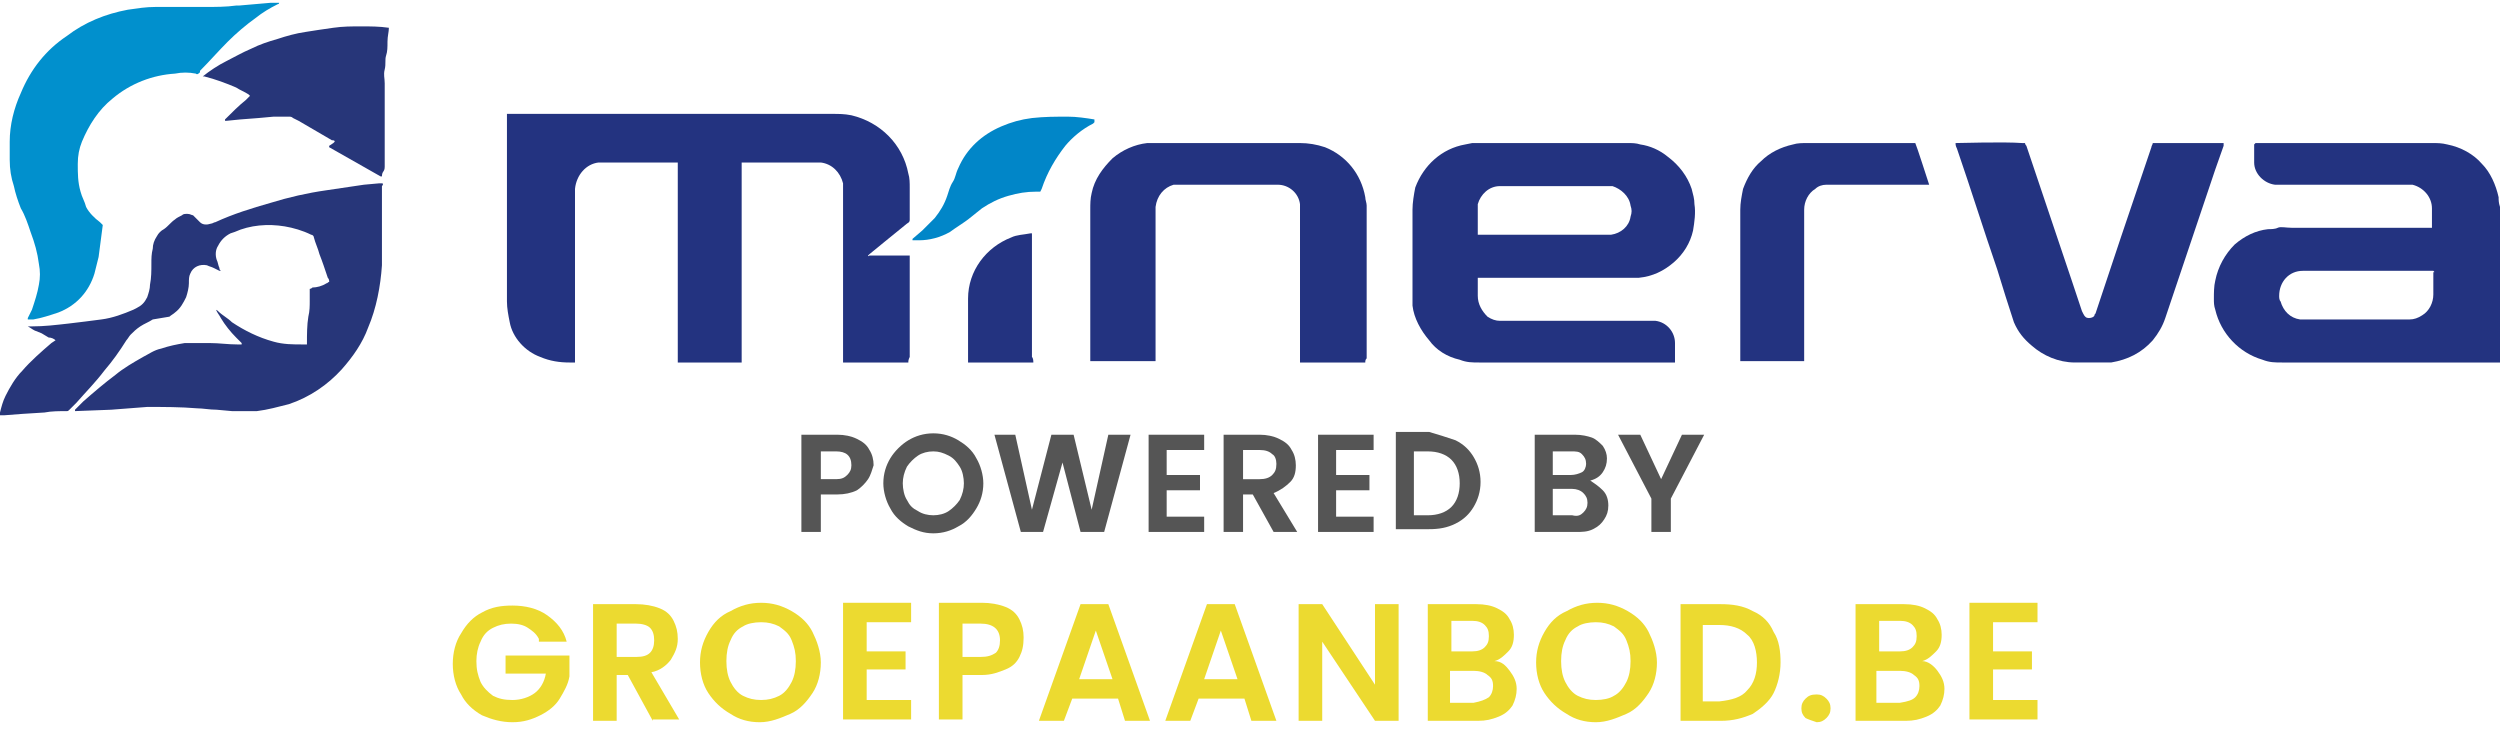 <?xml version="1.0" encoding="UTF-8"?> <!-- Generator: Adobe Illustrator 26.0.2, SVG Export Plug-In . SVG Version: 6.00 Build 0) --> <svg xmlns="http://www.w3.org/2000/svg" xmlns:xlink="http://www.w3.org/1999/xlink" version="1.1" id="Laag_1" x="0px" y="0px" viewBox="0 0 180 52.5" style="enable-background:new 0 0 180 52.5;" xml:space="preserve"> <style type="text/css"> .st0{fill:#233380;} .st1{fill:#273679;} .st2{fill:#0190CD;} .st3{fill:#0186C8;} .st4{fill:#555555;} .st5{fill:#ECDA30;} </style> <g id="Laag_2_00000074444475189749452530000008927755632895562405_"> <g id="Layer_2"> <path class="st0" d="M65.4,26.1c-0.2,0-4.5,0-4.7,0c0,0,0-0.1,0-0.1c0-0.1,0-0.2,0-0.2V13.8c0-0.2,0-0.4,0-0.6 c-0.2-0.8-0.8-1.4-1.6-1.5c-0.1,0-0.3,0-0.4,0h-5.3v0.1c0,0.1,0,0.2,0,0.2v13.8c0,0.1,0,0.2,0,0.3h-0.1h-4.3c-0.1,0-0.2,0-0.2,0 c0,0,0-0.1,0-0.1V12c0-0.1,0-0.2,0-0.3h-0.1h-5.2c-0.1,0-0.3,0-0.4,0c-0.9,0.1-1.6,0.9-1.7,1.9v12.2c0,0.1,0,0.2,0,0.3H41 c-0.7,0-1.4-0.1-2.1-0.4c-1.1-0.4-2-1.4-2.2-2.5c-0.1-0.5-0.2-1-0.2-1.5c0-0.1,0-0.2,0-0.3V8.5c0-0.1,0-0.2,0-0.3h0.1h23.3 c0.5,0,0.9,0,1.4,0.1c2.1,0.5,3.7,2.1,4.1,4.2c0.1,0.3,0.1,0.7,0.1,1v2.3c0,0.1,0,0.2-0.2,0.3l-1.6,1.3l-1.1,0.9l-0.1,0.1 c0,0.1,0.1,0,0.1,0h0.7h2h0.2v0.1v7.2C65.4,25.9,65.4,26,65.4,26.1z"></path> <path class="st0" d="M162.4,10.3h12.7c0.4,0,0.7,0,1.1,0.1c1,0.2,1.9,0.7,2.5,1.4c0.6,0.6,1,1.5,1.2,2.4c0,0.2,0,0.4,0.1,0.7v11 c0,0.1,0,0.2,0,0.2c0,0-0.1,0-0.1,0h-15.6c-0.5,0-0.9,0-1.4-0.2c-1.7-0.5-3-1.9-3.4-3.6c-0.1-0.3-0.1-0.5-0.1-0.8 c0-0.4,0-0.9,0.1-1.3c0.2-1,0.7-1.9,1.4-2.6c0.7-0.6,1.5-1,2.4-1.1c0.2,0,0.5,0,0.7-0.1s0.6,0,1,0h10.1c0-0.1,0-0.1,0-0.2 c0-0.4,0-0.8,0-1.2c0-0.8-0.6-1.5-1.4-1.7c-0.1,0-0.2,0-0.3,0h-9.1c-0.2,0-0.3,0-0.5,0c-0.8-0.1-1.5-0.8-1.5-1.6 c0-0.4,0-0.9,0-1.3L162.4,10.3z M175.2,19.5c-0.1,0-0.2,0-0.3,0h-9.1c-1,0-1.7,0.8-1.7,1.8c0,0.1,0,0.3,0.1,0.4 c0.2,0.7,0.7,1.2,1.4,1.3c0.1,0,0.3,0,0.4,0h7.5c0.3,0,0.6-0.1,0.9-0.3c0.5-0.3,0.8-0.9,0.8-1.5c0-0.5,0-1,0-1.6 C175.3,19.6,175.3,19.6,175.2,19.5L175.2,19.5z"></path> <path class="st0" d="M106.4,20c0,0.1,0,0.2,0,0.2v1.1c0,0.6,0.3,1.1,0.7,1.5c0.3,0.2,0.6,0.3,0.9,0.3h10.7c0.2,0,0.3,0,0.5,0 c0.8,0.1,1.4,0.8,1.4,1.6c0,0.4,0,0.9,0,1.3c0,0,0,0,0,0.1h-0.1h-14c-0.5,0-0.9,0-1.4-0.2c-0.9-0.2-1.7-0.7-2.2-1.4 c-0.6-0.7-1.1-1.6-1.2-2.5c0-0.2,0-0.5,0-0.7v-6.2c0-0.5,0.1-1.1,0.2-1.6c0.6-1.6,1.9-2.8,3.6-3.1l0.5-0.1h11.2 c0.3,0,0.6,0,0.9,0.1c0.7,0.1,1.4,0.4,2,0.9c0.8,0.6,1.4,1.4,1.7,2.3c0.1,0.4,0.2,0.7,0.2,1.1c0.1,0.6,0,1.3-0.1,1.9 c-0.2,0.9-0.7,1.7-1.4,2.3c-0.7,0.6-1.5,1-2.5,1.1c-0.3,0-0.6,0-0.8,0L106.4,20L106.4,20z M106.4,16.9h9.2c0.1,0,0.3,0,0.4,0 c0.7-0.1,1.3-0.6,1.4-1.3c0.1-0.3,0.1-0.5,0-0.8c-0.1-0.7-0.7-1.2-1.3-1.4c-0.2,0-0.4,0-0.5,0H108c-0.8,0-1.4,0.6-1.6,1.3 c0,0.1,0,0.3,0,0.4c0,0.5,0,1,0,1.5C106.4,16.8,106.4,16.9,106.4,16.9L106.4,16.9z"></path> <path class="st1" d="M0,29.9c0-0.1,0-0.2,0-0.2c0.1-0.4,0.2-0.8,0.4-1.2c0.3-0.6,0.7-1.3,1.2-1.8c0.6-0.7,1.4-1.4,2.1-2L4,24.5 l0,0c-0.1-0.1-0.3-0.2-0.5-0.2L3,24l-0.5-0.2c-0.2-0.1-0.3-0.2-0.5-0.3c0,0,0,0,0.1,0h0.2c0.9,0,1.7-0.1,2.6-0.2s1.6-0.2,2.4-0.3 c0.8-0.1,1.6-0.4,2.3-0.7l0.2-0.1c0.4-0.2,0.6-0.4,0.8-0.8c0.1-0.3,0.2-0.6,0.2-0.9c0.1-0.5,0.1-1,0.1-1.5c0-0.4,0-0.7,0.1-1.1 c0-0.3,0.1-0.6,0.3-0.9c0.1-0.2,0.3-0.4,0.5-0.5c0.3-0.2,0.5-0.5,0.8-0.7c0.1-0.1,0.3-0.2,0.5-0.3c0.1-0.1,0.2-0.1,0.4-0.1 c0.2,0,0.3,0.1,0.4,0.1c0.1,0.1,0.1,0.1,0.2,0.2l0.3,0.3c0.2,0.2,0.5,0.2,0.8,0.1c0.1,0,0.2-0.1,0.3-0.1c1.3-0.6,2.6-1,4-1.4 c1.3-0.4,2.6-0.7,4-0.9l2.7-0.4l1.1-0.1h0.2c0.1,0,0.1,0.1,0,0.2v0.7c0,0.4,0,0.8,0,1.1c0,0.6,0,1.3,0,2s0,1.2,0,1.9 c-0.1,1.5-0.4,3.1-1,4.5c-0.4,1.1-1.1,2.1-1.9,3c-1,1.1-2.3,2-3.8,2.5c-0.8,0.2-1.5,0.4-2.3,0.5c-0.6,0-1.2,0-1.8,0l-1.1-0.1 c-0.5,0-1-0.1-1.4-0.1c-1.2-0.1-2.4-0.1-3.6-0.1L8,29.5l-2.6,0.1l0,0c0,0,0-0.1,0-0.1L6,28.9c0.8-0.7,1.5-1.3,2.3-1.9 c0.6-0.5,1.3-0.9,2-1.3c0.4-0.2,0.8-0.5,1.3-0.6c0.6-0.2,1.1-0.3,1.7-0.4c0.6,0,1.2,0,1.8,0c0.7,0,1.3,0.1,2,0.1 c0.1,0,0.2,0,0.3,0c0,0,0-0.1,0-0.1c0,0,0,0,0,0c-0.1-0.1-0.3-0.3-0.4-0.4c-0.4-0.4-0.8-0.9-1.1-1.4c-0.1-0.2-0.2-0.3-0.3-0.5 s0.1,0,0.1,0c0.3,0.3,0.7,0.5,1,0.8c0.9,0.6,1.9,1.1,3,1.4c0.7,0.2,1.4,0.2,2.1,0.2c0.1,0,0.2,0,0.3,0c0,0,0-0.1,0-0.1 c0-0.6,0-1.3,0.1-1.9c0.1-0.4,0.1-0.8,0.1-1.1c0-0.3,0-0.5,0-0.8c0,0,0-0.1,0-0.1s0.1,0,0.2-0.1c0.3,0,0.7-0.1,1-0.3 c0.1,0,0.1-0.1,0.2-0.1c0-0.1,0-0.2-0.1-0.3c-0.2-0.6-0.4-1.2-0.6-1.7c-0.1-0.4-0.3-0.8-0.4-1.2c0-0.1-0.1-0.2-0.2-0.2 c-0.6-0.3-1.3-0.5-1.9-0.6c-1.2-0.2-2.5-0.1-3.6,0.4l-0.3,0.1c-0.4,0.2-0.7,0.5-0.9,0.9c-0.2,0.3-0.2,0.7-0.1,1 c0.1,0.2,0.1,0.4,0.2,0.6c0,0.1,0,0.1,0.1,0.2l-0.1,0l-0.4-0.2c-0.2-0.1-0.3-0.1-0.5-0.2c-0.5-0.1-1,0.1-1.2,0.6 c-0.1,0.2-0.1,0.4-0.1,0.7c0,0.3-0.1,0.7-0.2,1c-0.2,0.4-0.4,0.8-0.8,1.1c-0.1,0.1-0.3,0.2-0.4,0.3L11,23 c-0.3,0.2-0.6,0.3-0.9,0.5c-0.3,0.2-0.5,0.4-0.7,0.6c-0.1,0.1-0.2,0.3-0.3,0.4c-0.5,0.8-1,1.5-1.6,2.2c-0.6,0.8-1.3,1.5-2,2.3 l-0.5,0.5c-0.1,0.1-0.1,0.1-0.2,0.1c-0.5,0-1.1,0-1.6,0.1l-1.6,0.1l-1.3,0.1C0.2,29.9,0.1,29.9,0,29.9z"></path> <path class="st0" d="M98.3,26.1c-0.2,0-4.5,0-4.7,0V26V15.3c0-0.2,0-0.4,0-0.6c-0.1-0.8-0.8-1.4-1.6-1.4h-6.9c-0.2,0-0.4,0-0.6,0 c-0.7,0.2-1.2,0.8-1.3,1.6c0,0.1,0,0.2,0,0.4v10.7h-0.1h-4.3c-0.1,0-0.2,0-0.3,0c0,0,0-0.1,0-0.1c0-0.1,0-0.1,0-0.2V15.1 c0-0.4,0-0.8,0.1-1.2c0.2-1,0.8-1.8,1.5-2.5c0.7-0.6,1.6-1,2.5-1.1c0.2,0,0.4,0,0.6,0h10.4c0.6,0,1.2,0.1,1.8,0.3 c1.5,0.6,2.6,1.9,2.9,3.6c0,0.2,0.1,0.4,0.1,0.6c0,0.1,0,0.3,0,0.4v10.6C98.3,25.9,98.3,26,98.3,26.1z"></path> <path class="st0" d="M140.8,10.3c0.2,0,3.5-0.1,4.8,0h0.2c0,0.1,0.1,0.2,0.1,0.2l3.3,9.8l0.7,2.1l0.1,0.2c0.1,0.2,0.2,0.3,0.4,0.3 c0.2,0,0.4-0.1,0.4-0.2c0-0.1,0.1-0.1,0.1-0.2l1.8-5.4l2.2-6.5c0-0.1,0.1-0.2,0.1-0.3h0.1h5c0,0.1,0,0.1,0,0.2 c-0.2,0.6-0.4,1.1-0.6,1.7l-3.6,10.7c-0.2,0.6-0.5,1.1-0.9,1.6c-0.8,0.9-1.8,1.4-3,1.6h-0.4c-0.7,0-1.5,0-2.2,0 c-1.2,0-2.3-0.5-3.1-1.2c-0.6-0.5-1-1-1.3-1.7c-0.4-1.2-0.8-2.5-1.2-3.8c-1-2.9-1.9-5.8-2.9-8.7C140.8,10.5,140.8,10.4,140.8,10.3 z"></path> <path class="st2" d="M7.4,16.2c-0.1,0.8-0.2,1.5-0.3,2.3c-0.1,0.4-0.2,0.8-0.3,1.2c-0.4,1.3-1.3,2.3-2.6,2.8 c-0.6,0.2-1.2,0.4-1.8,0.5H2.3c-0.1,0-0.2,0-0.3,0v-0.1l0.3-0.6c0.2-0.6,0.4-1.2,0.5-1.8c0.1-0.5,0.1-1,0-1.5 c-0.1-0.8-0.3-1.5-0.6-2.3C2,16.1,1.8,15.5,1.5,15c-0.2-0.5-0.4-1.1-0.5-1.6c-0.2-0.6-0.3-1.2-0.3-1.9c0-0.4,0-0.9,0-1.3 C0.7,9,1,7.8,1.5,6.7C2.2,5,3.3,3.6,4.8,2.6C6.1,1.6,7.6,1,9.2,0.7c0.7-0.1,1.3-0.2,2-0.2c1.2,0,2.4,0,3.6,0c0.7,0,1.5,0,2.2-0.1 h0.2l2.3-0.2h0.6c0,0.1-0.1,0.1-0.1,0.1c-0.6,0.3-1.1,0.6-1.6,1c-0.7,0.5-1.4,1.1-2,1.7c-0.7,0.7-1.3,1.4-2,2.1l0,0.1 c-0.1,0.1-0.2,0.2-0.3,0.1c-0.5-0.1-1-0.1-1.5,0c-1.6,0.1-3.2,0.7-4.5,1.8c-1,0.8-1.7,1.9-2.2,3.1c-0.2,0.5-0.3,1-0.3,1.6 c0,0.7,0,1.3,0.2,2c0.1,0.4,0.3,0.7,0.4,1.1c0.2,0.4,0.6,0.8,1,1.1L7.4,16.2L7.4,16.2z"></path> <path class="st0" d="M137.9,10.3c0.1,0.2,0.9,2.7,1,3h-0.1h-7.3c-0.3,0-0.6,0.1-0.8,0.3c-0.5,0.3-0.8,0.9-0.8,1.5v10.6 c0,0.1,0,0.2,0,0.3h-0.1h-4.5c0,0,0-0.1,0-0.1c0-0.1,0-0.1,0-0.2V15.1c0-0.5,0.1-1,0.2-1.5c0.3-0.8,0.7-1.5,1.3-2 c0.6-0.6,1.4-1,2.3-1.2c0.3-0.1,0.7-0.1,1-0.1H137.9L137.9,10.3z"></path> <path class="st1" d="M27.5,12.7h-0.1l-3.7-2.1c0,0,0-0.1,0-0.1l0.3-0.2l0.1-0.1c0-0.1-0.1-0.1-0.2-0.1l-2.4-1.4l-0.4-0.2 c-0.1-0.1-0.2-0.1-0.3-0.1h-1.1l-1.1,0.1l-1.3,0.1l-1,0.1h-0.1c0-0.1,0-0.1,0-0.1c0.5-0.5,1-1,1.5-1.4L18,6.9l-0.1-0.1 c-0.3-0.2-0.6-0.3-0.9-0.5c-0.7-0.3-1.5-0.6-2.3-0.8h-0.1c0.5-0.4,1.1-0.8,1.7-1.1c0.6-0.3,1.1-0.6,1.8-0.9 c0.6-0.3,1.2-0.5,1.9-0.7c0.6-0.2,1.3-0.4,2-0.5c0.6-0.1,1.3-0.2,2-0.3c0.7-0.1,1.3-0.1,2-0.1c0.7,0,1.3,0,2,0.1 c0,0.3-0.1,0.6-0.1,1s0,0.7-0.1,1s0,0.6-0.1,1s0,0.6,0,1s0,0.7,0,1s0,0.6,0,1c0,0.4,0,0.7,0,1v1c0,0.3,0,0.6,0,1s0,0.6,0,1 S27.5,12.3,27.5,12.7z"></path> <path class="st3" d="M78.8,8.8l-0.1,0.1c-0.8,0.4-1.5,1-2,1.6c-0.7,0.9-1.3,1.9-1.7,3.1l-0.1,0.2l0,0c-0.1,0-0.2,0-0.3,0 c-0.7,0-1.3,0.1-2,0.3c-0.7,0.2-1.3,0.5-1.9,0.9l-1,0.8c-0.4,0.3-0.9,0.6-1.3,0.9c-0.7,0.4-1.5,0.6-2.2,0.6c-0.2,0-0.3,0-0.5,0 c0,0,0-0.1,0-0.1l0.7-0.6c0.3-0.3,0.6-0.6,0.9-0.9c0.4-0.5,0.7-1,0.9-1.6c0.1-0.3,0.2-0.7,0.4-1s0.2-0.6,0.4-1 c0.6-1.4,1.7-2.4,3.1-3c0.7-0.3,1.4-0.5,2.2-0.6c0.9-0.1,1.7-0.1,2.6-0.1c0.6,0,1.3,0.1,1.9,0.2L78.8,8.8z"></path> <path class="st0" d="M74.4,26.1c-0.2,0-4.5,0-4.7,0v-0.1v-4.5c0-2,1.3-3.7,3.1-4.4c0.4-0.2,0.9-0.2,1.4-0.3h0.1l0,0 c0,0,0,0.1,0,0.1c0,0.1,0,0.1,0,0.2v8.6C74.4,25.8,74.4,26,74.4,26.1z"></path> </g> </g> <g> <path class="st4" d="M62.5,34.5c-0.2,0.3-0.5,0.6-0.8,0.8c-0.4,0.2-0.9,0.3-1.4,0.3h-1.2v2.7h-1.4v-7h2.6c0.5,0,1,0.1,1.4,0.3 s0.7,0.4,0.9,0.8c0.2,0.3,0.3,0.7,0.3,1.1C62.8,33.8,62.7,34.2,62.5,34.5z M61,34.2c0.2-0.2,0.3-0.4,0.3-0.7c0-0.7-0.4-1-1.1-1 h-1.1v2h1.1C60.6,34.5,60.8,34.4,61,34.2z"></path> <path class="st4" d="M65.4,37.9c-0.5-0.3-1-0.7-1.3-1.3c-0.3-0.5-0.5-1.2-0.5-1.8c0-0.7,0.2-1.3,0.5-1.8c0.3-0.5,0.8-1,1.3-1.3 s1.1-0.5,1.8-0.5c0.7,0,1.3,0.2,1.8,0.5c0.5,0.3,1,0.7,1.3,1.3c0.3,0.5,0.5,1.2,0.5,1.8c0,0.7-0.2,1.3-0.5,1.8 c-0.3,0.5-0.7,1-1.3,1.3c-0.5,0.3-1.1,0.5-1.8,0.5S66,38.2,65.4,37.9z M68.3,36.8c0.3-0.2,0.6-0.5,0.8-0.8c0.2-0.4,0.3-0.8,0.3-1.2 s-0.1-0.9-0.3-1.2c-0.2-0.3-0.4-0.6-0.8-0.8s-0.7-0.3-1.1-0.3s-0.8,0.1-1.1,0.3c-0.3,0.2-0.6,0.5-0.8,0.8c-0.2,0.4-0.3,0.8-0.3,1.2 s0.1,0.9,0.3,1.2c0.2,0.4,0.4,0.6,0.8,0.8c0.3,0.2,0.7,0.3,1.1,0.3S68,37,68.3,36.8z"></path> <path class="st4" d="M81.4,31.3l-1.9,7h-1.7l-1.3-5l-1.4,5l-1.6,0l-1.9-7h1.5l1.2,5.4l1.4-5.4h1.6l1.3,5.4l1.2-5.4H81.4z"></path> <path class="st4" d="M84,32.4v1.8h2.4v1.1H84v1.9h2.7v1.1h-4v-7h4v1.1H84z"></path> <path class="st4" d="M91.7,38.3l-1.5-2.7h-0.7v2.7h-1.4v-7h2.6c0.5,0,1,0.1,1.4,0.3c0.4,0.2,0.7,0.4,0.9,0.8 c0.2,0.3,0.3,0.7,0.3,1.1c0,0.5-0.1,0.9-0.4,1.2s-0.7,0.6-1.2,0.8l1.7,2.8H91.7z M89.5,34.5h1.2c0.4,0,0.7-0.1,0.9-0.3 c0.2-0.2,0.3-0.4,0.3-0.8c0-0.3-0.1-0.6-0.3-0.7c-0.2-0.2-0.5-0.3-0.9-0.3h-1.2V34.5z"></path> <path class="st4" d="M96.2,32.4v1.8h2.4v1.1h-2.4v1.9h2.7v1.1h-4v-7h4v1.1H96.2z"></path> <path class="st4" d="M104.8,31.7c0.6,0.3,1,0.7,1.3,1.2c0.3,0.5,0.5,1.1,0.5,1.8c0,0.7-0.2,1.3-0.5,1.8c-0.3,0.5-0.7,0.9-1.3,1.2 c-0.6,0.3-1.2,0.4-1.9,0.4h-2.4v-7h2.4C103.6,31.3,104.2,31.5,104.8,31.7z M104.5,36.5c0.4-0.4,0.6-1,0.6-1.7 c0-0.7-0.2-1.3-0.6-1.7c-0.4-0.4-1-0.6-1.7-0.6h-1v4.6h1C103.5,37.1,104.1,36.9,104.5,36.5z"></path> <path class="st4" d="M115.4,35.3c0.3,0.3,0.4,0.7,0.4,1.1c0,0.4-0.1,0.7-0.3,1c-0.2,0.3-0.4,0.5-0.8,0.7s-0.8,0.2-1.2,0.2h-3v-7 h2.9c0.5,0,0.9,0.1,1.2,0.2s0.6,0.4,0.8,0.6c0.2,0.3,0.3,0.6,0.3,0.9c0,0.4-0.1,0.7-0.3,1s-0.5,0.5-0.9,0.6 C114.8,34.8,115.1,35,115.4,35.3z M111.8,34.2h1.3c0.3,0,0.6-0.1,0.8-0.2c0.2-0.1,0.3-0.4,0.3-0.6c0-0.3-0.1-0.5-0.3-0.7 c-0.2-0.2-0.4-0.2-0.8-0.2h-1.3V34.2z M114,36.9c0.2-0.2,0.3-0.4,0.3-0.7c0-0.3-0.1-0.5-0.3-0.7s-0.5-0.3-0.8-0.3h-1.4v1.9h1.4 C113.6,37.2,113.8,37.1,114,36.9z"></path> <path class="st4" d="M122.7,31.3l-2.4,4.6v2.4h-1.4v-2.4l-2.4-4.6h1.6l1.5,3.2l1.5-3.2H122.7z"></path> </g> <g> <path class="st5" d="M38.8,46c-0.2-0.4-0.5-0.6-0.8-0.8c-0.3-0.2-0.7-0.3-1.2-0.3c-0.5,0-0.9,0.1-1.3,0.3c-0.4,0.2-0.7,0.5-0.9,1 c-0.2,0.4-0.3,0.9-0.3,1.4c0,0.6,0.1,1,0.3,1.5c0.2,0.4,0.5,0.7,0.9,1c0.4,0.2,0.8,0.3,1.4,0.3c0.6,0,1.2-0.2,1.6-0.5 s0.7-0.8,0.8-1.4h-2.9v-1.3H41v1.5c-0.1,0.6-0.4,1.1-0.7,1.6s-0.8,0.9-1.4,1.2s-1.2,0.5-2,0.5c-0.8,0-1.5-0.2-2.2-0.5 c-0.7-0.4-1.2-0.9-1.5-1.5c-0.4-0.6-0.6-1.4-0.6-2.2c0-0.8,0.2-1.6,0.6-2.2c0.4-0.7,0.9-1.2,1.5-1.5c0.7-0.4,1.4-0.5,2.2-0.5 c0.9,0,1.8,0.2,2.5,0.7c0.7,0.5,1.2,1.1,1.4,1.9H38.8z"></path> <path class="st5" d="M47,51.9l-1.8-3.3h-0.8v3.3h-1.7v-8.4h3.1c0.6,0,1.2,0.1,1.7,0.3c0.5,0.2,0.8,0.5,1,0.9 c0.2,0.4,0.3,0.8,0.3,1.3c0,0.6-0.2,1-0.5,1.5c-0.3,0.4-0.8,0.8-1.4,0.9l2,3.4H47z M44.4,47.3h1.4c0.5,0,0.8-0.1,1-0.3 c0.2-0.2,0.3-0.5,0.3-0.9c0-0.4-0.1-0.7-0.3-0.9c-0.2-0.2-0.6-0.3-1-0.3h-1.4V47.3z"></path> <path class="st5" d="M52.6,51.4c-0.7-0.4-1.2-0.9-1.6-1.5s-0.6-1.4-0.6-2.2c0-0.8,0.2-1.5,0.6-2.2s0.9-1.2,1.6-1.5 c0.7-0.4,1.4-0.6,2.2-0.6c0.8,0,1.5,0.2,2.2,0.6c0.7,0.4,1.2,0.9,1.5,1.5s0.6,1.4,0.6,2.2c0,0.8-0.2,1.6-0.6,2.2s-0.9,1.2-1.6,1.5 s-1.4,0.6-2.2,0.6S53.2,51.8,52.6,51.4z M56.1,50.1c0.4-0.2,0.7-0.6,0.9-1c0.2-0.4,0.3-0.9,0.3-1.5s-0.1-1-0.3-1.5s-0.5-0.7-0.9-1 c-0.4-0.2-0.8-0.3-1.3-0.3s-1,0.1-1.3,0.3c-0.4,0.2-0.7,0.5-0.9,1c-0.2,0.4-0.3,0.9-0.3,1.5s0.1,1.1,0.3,1.5c0.2,0.4,0.5,0.8,0.9,1 c0.4,0.2,0.8,0.3,1.3,0.3S55.7,50.3,56.1,50.1z"></path> <path class="st5" d="M62.4,44.8v2.1h2.8v1.3h-2.8v2.2h3.2v1.4h-4.9v-8.4h4.9v1.4H62.4z"></path> <path class="st5" d="M73.4,47.3c-0.2,0.4-0.5,0.7-1,0.9s-1,0.4-1.7,0.4h-1.4v3.2h-1.7v-8.4h3.1c0.6,0,1.2,0.1,1.7,0.3 s0.8,0.5,1,0.9c0.2,0.4,0.3,0.8,0.3,1.3C73.7,46.5,73.6,46.9,73.4,47.3z M71.7,47c0.2-0.2,0.3-0.5,0.3-0.9c0-0.8-0.5-1.2-1.4-1.2 h-1.3v2.4h1.3C71.1,47.3,71.4,47.2,71.7,47z"></path> <path class="st5" d="M80.5,50.3h-3.3l-0.6,1.6h-1.8l3-8.4h2l3,8.4h-1.8L80.5,50.3z M80.1,48.9l-1.2-3.5l-1.2,3.5H80.1z"></path> <path class="st5" d="M89.6,50.3h-3.3l-0.6,1.6h-1.8l3-8.4h2l3,8.4h-1.8L89.6,50.3z M89.1,48.9l-1.2-3.5l-1.2,3.5H89.1z"></path> <path class="st5" d="M100.7,51.9H99l-3.8-5.7v5.7h-1.7v-8.4h1.7l3.8,5.8v-5.8h1.7V51.9z"></path> <path class="st5" d="M108.7,48.3c0.3,0.4,0.5,0.8,0.5,1.3c0,0.4-0.1,0.8-0.3,1.2c-0.2,0.3-0.5,0.6-1,0.8s-0.9,0.3-1.5,0.3h-3.6 v-8.4h3.5c0.6,0,1.1,0.1,1.5,0.3c0.4,0.2,0.7,0.4,0.9,0.8c0.2,0.3,0.3,0.7,0.3,1.1c0,0.5-0.1,0.9-0.4,1.2s-0.6,0.6-1,0.7 C108.1,47.6,108.4,47.9,108.7,48.3z M104.5,46.9h1.5c0.4,0,0.7-0.1,0.9-0.3c0.2-0.2,0.3-0.4,0.3-0.8s-0.1-0.6-0.3-0.8 c-0.2-0.2-0.5-0.3-0.9-0.3h-1.5V46.9z M107.2,50.2c0.2-0.2,0.3-0.5,0.3-0.8c0-0.4-0.1-0.6-0.4-0.8c-0.2-0.2-0.6-0.3-1-0.3h-1.7v2.3 h1.7C106.6,50.5,106.9,50.4,107.2,50.2z"></path> <path class="st5" d="M112.8,51.4c-0.7-0.4-1.2-0.9-1.6-1.5s-0.6-1.4-0.6-2.2c0-0.8,0.2-1.5,0.6-2.2s0.9-1.2,1.6-1.5 c0.7-0.4,1.4-0.6,2.2-0.6c0.8,0,1.5,0.2,2.2,0.6c0.7,0.4,1.2,0.9,1.5,1.5s0.6,1.4,0.6,2.2c0,0.8-0.2,1.6-0.6,2.2s-0.9,1.2-1.6,1.5 s-1.4,0.6-2.2,0.6S113.4,51.8,112.8,51.4z M116.2,50.1c0.4-0.2,0.7-0.6,0.9-1c0.2-0.4,0.3-0.9,0.3-1.5s-0.1-1-0.3-1.5 s-0.5-0.7-0.9-1c-0.4-0.2-0.8-0.3-1.3-0.3s-1,0.1-1.3,0.3c-0.4,0.2-0.7,0.5-0.9,1c-0.2,0.4-0.3,0.9-0.3,1.5s0.1,1.1,0.3,1.5 c0.2,0.4,0.5,0.8,0.9,1c0.4,0.2,0.8,0.3,1.3,0.3S115.9,50.3,116.2,50.1z"></path> <path class="st5" d="M126.2,44c0.7,0.3,1.2,0.8,1.5,1.5c0.4,0.6,0.5,1.4,0.5,2.2s-0.2,1.6-0.5,2.2s-0.9,1.1-1.5,1.5 c-0.7,0.3-1.4,0.5-2.3,0.5h-2.9v-8.4h2.9C124.7,43.5,125.5,43.6,126.2,44z M125.8,49.7c0.5-0.5,0.7-1.2,0.7-2s-0.2-1.6-0.7-2 c-0.5-0.5-1.2-0.7-2-0.7h-1.2v5.5h1.2C124.7,50.4,125.4,50.2,125.8,49.7z"></path> <path class="st5" d="M130,51.7c-0.2-0.2-0.3-0.4-0.3-0.7c0-0.3,0.1-0.5,0.3-0.7c0.2-0.2,0.4-0.3,0.8-0.3c0.3,0,0.5,0.1,0.7,0.3 c0.2,0.2,0.3,0.4,0.3,0.7c0,0.3-0.1,0.5-0.3,0.7c-0.2,0.2-0.4,0.3-0.7,0.3C130.5,51.9,130.2,51.8,130,51.7z"></path> <path class="st5" d="M139.5,48.3c0.3,0.4,0.5,0.8,0.5,1.3c0,0.4-0.1,0.8-0.3,1.2c-0.2,0.3-0.5,0.6-1,0.8s-0.9,0.3-1.5,0.3h-3.6 v-8.4h3.5c0.6,0,1.1,0.1,1.5,0.3c0.4,0.2,0.7,0.4,0.9,0.8c0.2,0.3,0.3,0.7,0.3,1.1c0,0.5-0.1,0.9-0.4,1.2s-0.6,0.6-1,0.7 C138.8,47.6,139.2,47.9,139.5,48.3z M135.3,46.9h1.5c0.4,0,0.7-0.1,0.9-0.3c0.2-0.2,0.3-0.4,0.3-0.8s-0.1-0.6-0.3-0.8 c-0.2-0.2-0.5-0.3-0.9-0.3h-1.5V46.9z M137.9,50.2c0.2-0.2,0.3-0.5,0.3-0.8c0-0.4-0.1-0.6-0.4-0.8c-0.2-0.2-0.6-0.3-1-0.3h-1.7v2.3 h1.7C137.4,50.5,137.7,50.4,137.9,50.2z"></path> <path class="st5" d="M143.5,44.8v2.1h2.8v1.3h-2.8v2.2h3.2v1.4h-4.9v-8.4h4.9v1.4H143.5z"></path> </g> </svg> 